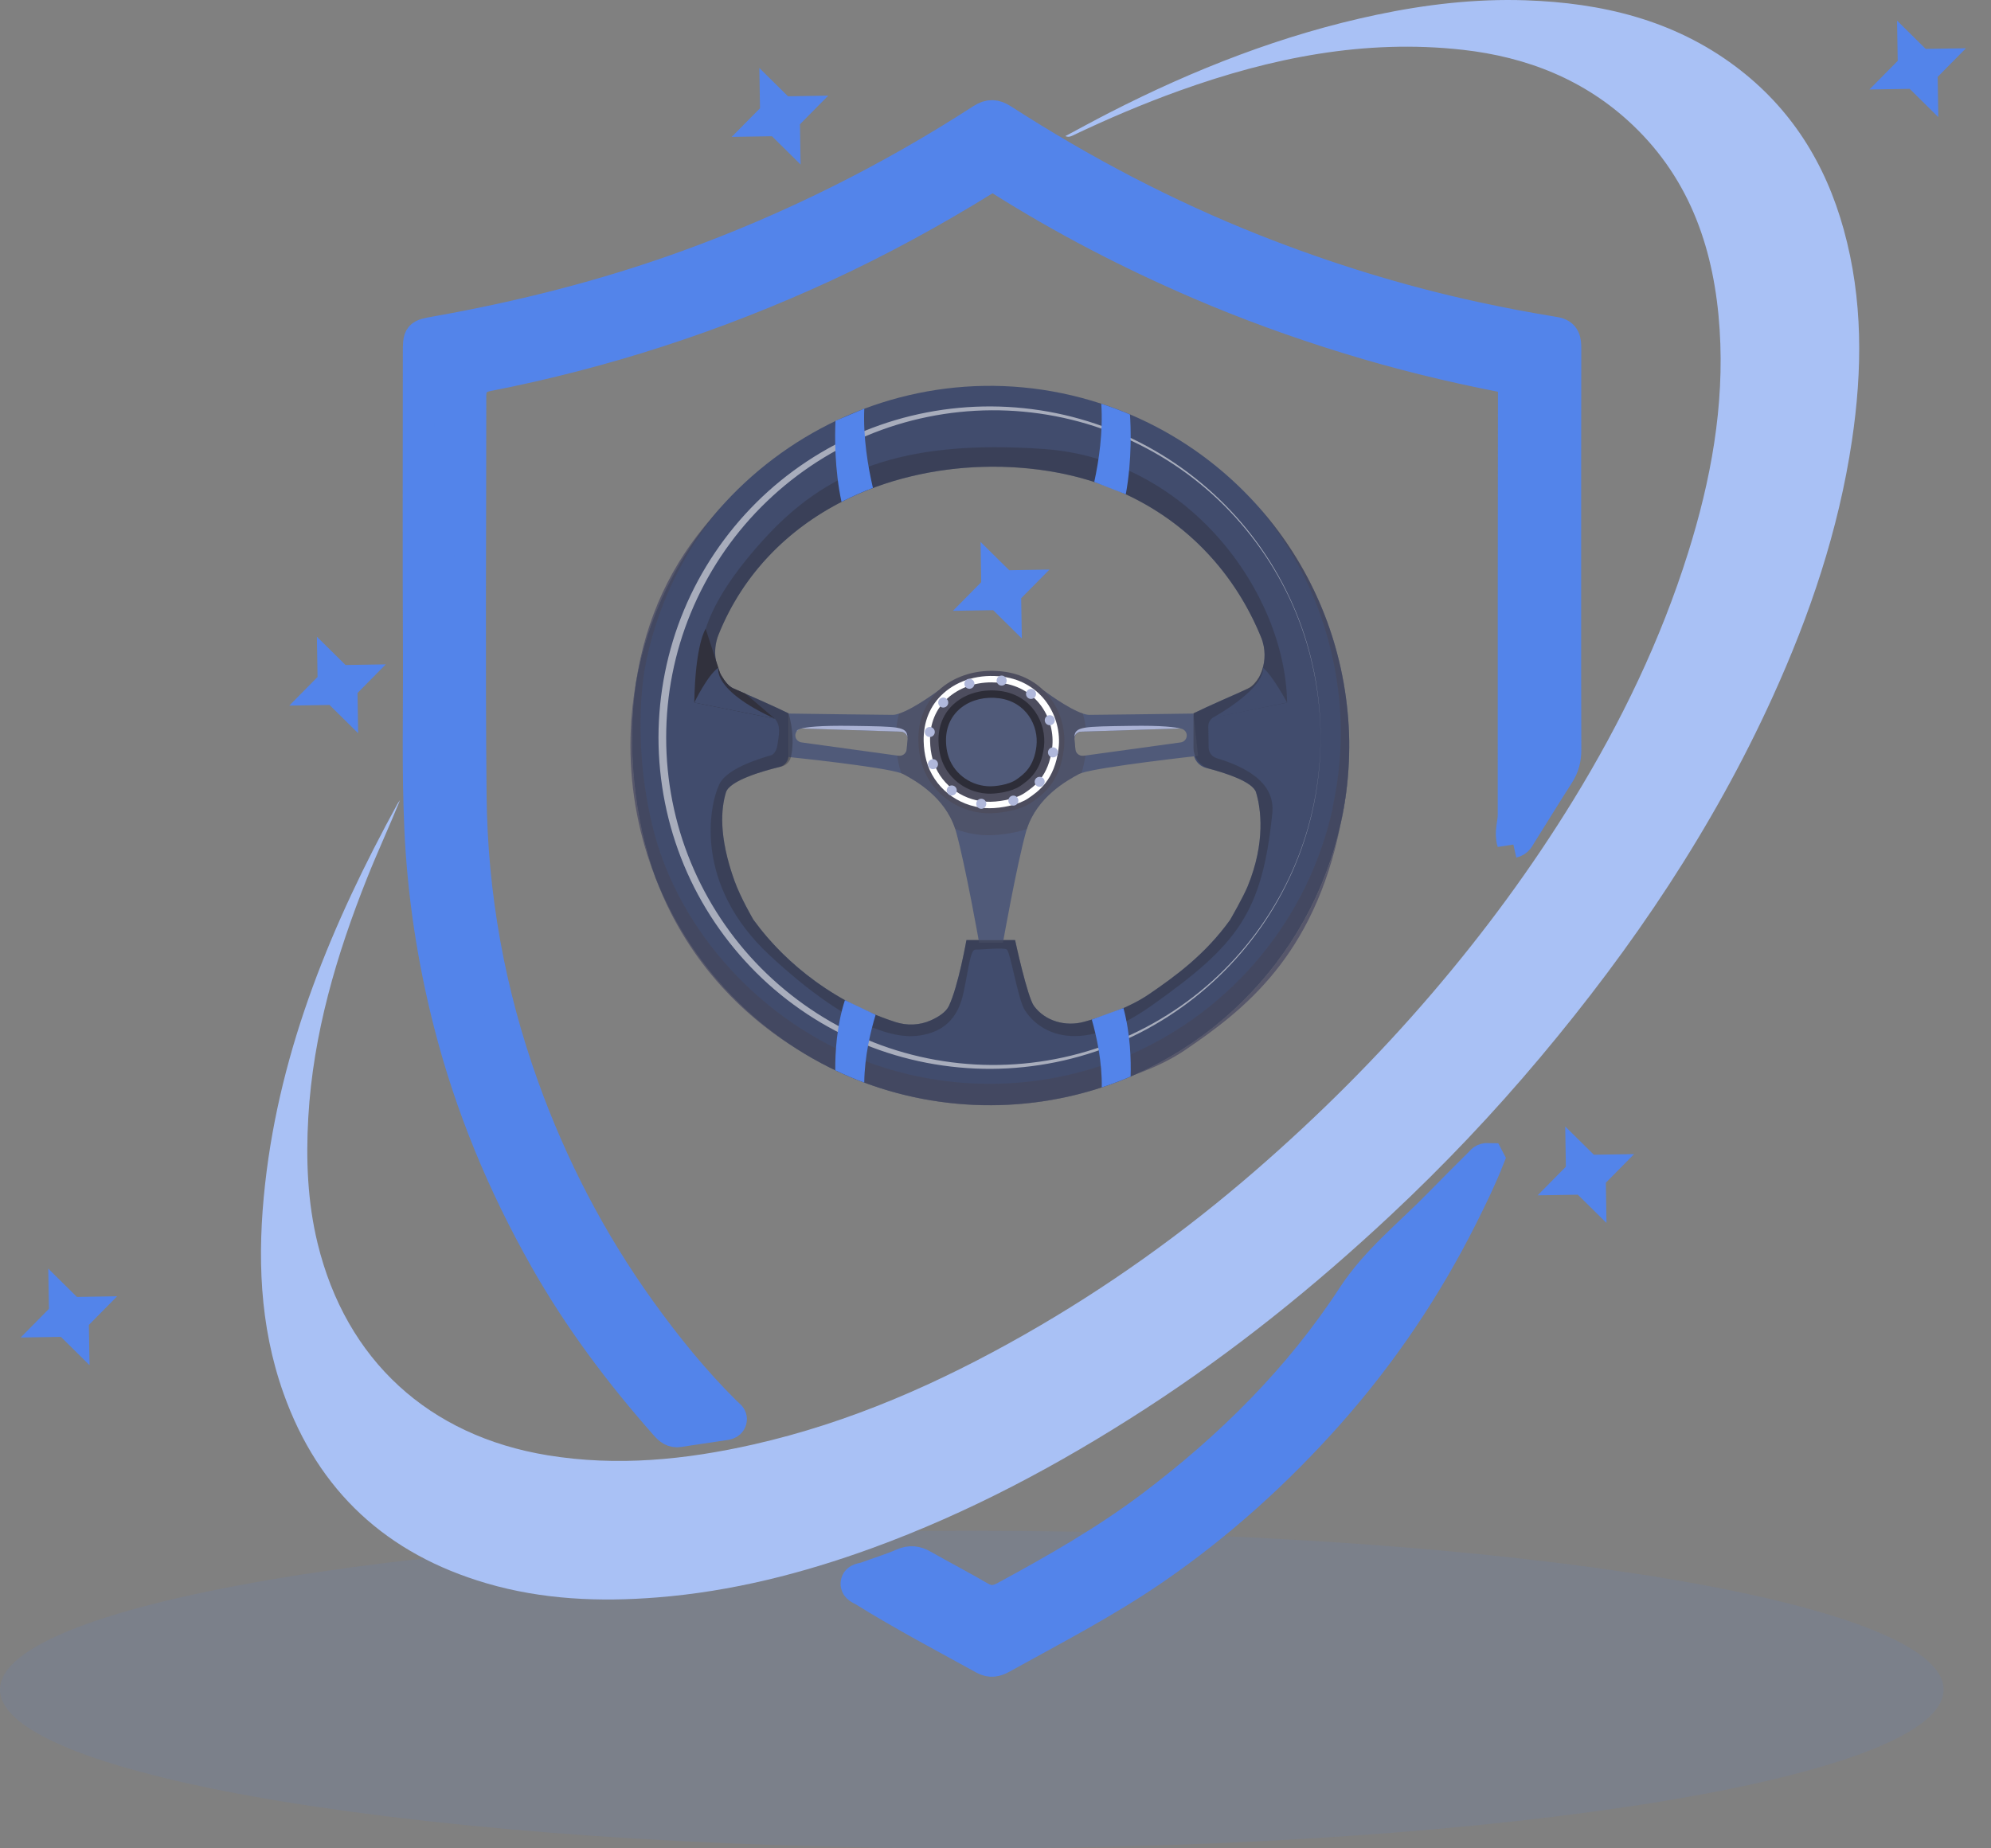 <svg width="126" height="117" viewBox="0 0 126 117" fill="none" xmlns="http://www.w3.org/2000/svg">
<rect x="0" y="0" width="126" height="117" fill="#808080" stroke="none"/>
<path d="M46.307 8.665L48.096 6.852L48.055 4.305L49.868 6.095L52.415 6.054L50.625 7.867L50.666 10.414L48.853 8.624L46.307 8.665Z" fill="#5384EA"/>
<path d="M118.307 5.665L120.096 3.852L120.055 1.305L121.868 3.095L124.415 3.054L122.625 4.867L122.666 7.414L120.854 5.624L118.307 5.665Z" fill="#5384EA"/>
<path d="M1.307 84.665L3.096 82.852L3.055 80.305L4.868 82.095L7.415 82.054L5.625 83.867L5.666 86.414L3.854 84.624L1.307 84.665Z" fill="#5384EA"/>
<path d="M97.307 75.665L99.096 73.852L99.055 71.305L100.868 73.095L103.415 73.054L101.625 74.867L101.666 77.414L99.853 75.624L97.307 75.665Z" fill="#5384EA"/>
<path d="M18.307 44.665L20.096 42.852L20.055 40.305L21.868 42.095L24.415 42.054L22.625 43.867L22.666 46.414L20.854 44.624L18.307 44.665Z" fill="#5384EA"/>
<path d="M60.307 38.665L62.096 36.852L62.055 34.305L63.868 36.095L66.415 36.054L64.625 37.867L64.666 40.414L62.853 38.624L60.307 38.665Z" fill="#5384EA"/>
<path d="M61.5 117C27.535 117 0 112.5 0 106.95C0 101.4 27.535 96.9 61.5 96.9C95.466 96.9 123 101.4 123 106.95C123 112.5 95.466 117 61.5 117Z" fill="#5384EA" fill-opacity="0.1"/>
<path d="M25.311 50.659C24.642 52.31 23.896 53.916 23.239 55.562C21.293 60.445 19.815 65.437 19.51 70.733C19.356 73.426 19.462 76.083 20.099 78.702C21.9 86.104 27.147 90.891 34.658 92.119C39.057 92.839 43.377 92.407 47.676 91.435C53.78 90.056 59.433 87.555 64.847 84.473C70.067 81.502 74.93 78.02 79.465 74.085C83.455 70.621 87.187 66.898 90.626 62.878C93.927 59.021 96.925 54.95 99.579 50.622C102.597 45.697 105.093 40.525 106.826 35.006C108.27 30.41 109.138 25.711 108.828 20.875C108.512 15.93 107.024 11.435 103.329 7.918C100.313 5.049 96.632 3.606 92.554 3.151C86.374 2.463 80.453 3.654 74.662 5.733C72.342 6.566 70.082 7.53 67.859 8.59C67.738 8.648 67.61 8.692 67.42 8.616C68.34 8.126 69.253 7.623 70.181 7.148C75.575 4.384 81.178 2.186 87.125 0.934C90.236 0.279 93.386 -0.09 96.566 0.019C101.361 0.183 105.89 1.255 109.82 4.197C113.331 6.826 115.52 10.334 116.68 14.528C117.902 18.948 117.868 23.414 117.197 27.909C116.351 33.578 114.536 38.943 112.17 44.14C108.384 52.457 103.331 59.952 97.475 66.931C94.52 70.454 91.359 73.787 88.005 76.924C83.177 81.44 78.041 85.578 72.482 89.18C67.02 92.719 61.31 95.766 55.189 97.996C50.796 99.596 46.292 100.743 41.606 101.116C37.94 101.409 34.314 101.258 30.776 100.219C24.495 98.376 20.151 94.411 17.942 88.197C16.408 83.884 16.277 79.44 16.777 74.944C17.741 66.286 21.025 58.437 25.154 50.884C25.197 50.804 25.258 50.734 25.309 50.659H25.311Z" fill="#A9C1F5"/>
<path d="M95.738 53.312C95.544 52.698 95.785 52.144 95.785 51.583C95.782 42.629 95.785 33.673 95.798 24.72C95.798 24.159 95.582 23.932 95.042 23.827C91.744 23.184 88.483 22.381 85.271 21.39C82.083 20.407 78.948 19.271 75.882 17.951C71.505 16.067 67.288 13.883 63.26 11.335C62.941 11.133 62.681 11.142 62.351 11.347C59.069 13.379 55.685 15.23 52.181 16.85C45.345 20.009 38.231 22.33 30.836 23.774C30.13 23.912 29.776 24.332 29.775 25.035C29.774 33.469 29.71 41.903 29.793 50.335C29.855 56.651 30.96 62.801 33.102 68.77C34.923 73.844 37.377 78.572 40.514 82.941C42.157 85.229 43.93 87.419 45.938 89.406C46.083 89.55 46.33 89.674 46.257 89.916C46.187 90.152 45.92 90.158 45.717 90.19C44.806 90.334 43.891 90.452 42.981 90.602C42.591 90.666 42.362 90.467 42.133 90.209C39.239 86.939 36.63 83.46 34.478 79.652C31.821 74.951 29.769 70.004 28.433 64.76C27.401 60.708 26.776 56.609 26.587 52.428C26.42 48.757 26.516 45.088 26.5 41.418C26.471 35.069 26.491 28.721 26.493 22.372C26.493 21.198 26.498 21.213 27.622 21.012C33.01 20.054 38.294 18.717 43.449 16.851C50.042 14.465 56.267 11.359 62.149 7.555C62.62 7.251 62.974 7.275 63.434 7.571C68.478 10.822 73.769 13.605 79.349 15.815C83.886 17.611 88.535 19.05 93.309 20.089C94.996 20.456 96.69 20.778 98.392 21.055C99.041 21.161 99.072 21.57 99.072 22.084C99.063 27.224 99.064 32.366 99.064 37.506C99.064 40.823 99.061 44.139 99.074 47.455C99.077 48.022 98.952 48.519 98.645 48.997C97.828 50.273 97.036 51.564 96.23 52.847C96.121 53.019 96.048 53.238 95.738 53.308V53.312Z" fill="#5384EA" stroke="#5384EA" stroke-width="2"/>
<path d="M94.204 73.352C93.705 74.616 93.138 75.775 92.561 76.93C90.283 81.489 87.452 85.685 84.078 89.489C80.803 93.181 77.155 96.476 73.081 99.287C69.994 101.416 66.671 103.128 63.403 104.94C63.027 105.149 62.691 105.23 62.276 105.001C59.727 103.598 57.153 102.24 54.68 100.703C54.489 100.584 54.175 100.499 54.196 100.236C54.222 99.914 54.583 99.945 54.812 99.86C55.587 99.57 56.384 99.334 57.14 99.003C57.61 98.799 57.982 98.85 58.404 99.091C59.597 99.77 60.816 100.401 62.001 101.093C62.575 101.429 63.03 101.4 63.628 101.074C66.832 99.334 69.995 97.532 72.912 95.328C77.857 91.592 82.219 87.274 85.613 82.068C87.105 79.781 89.205 78.135 91.063 76.231C91.923 75.351 92.794 74.484 93.665 73.616C93.776 73.506 93.856 73.336 94.202 73.348L94.204 73.352Z" fill="#5384EA" stroke="#5384EA" stroke-width="2"/>
<path d="M85.236 49.691C85.13 50.572 84.997 51.405 84.838 52.193C85.198 50.586 85.388 48.913 85.388 47.197C85.386 48.035 85.337 48.869 85.236 49.691ZM40.918 53.787C40.392 51.843 40.058 49.658 40.006 47.208C39.976 45.816 40.059 44.485 40.246 43.213C40.017 44.507 39.898 45.838 39.898 47.198C39.898 50.162 40.465 52.993 41.494 55.589C41.276 55.001 41.084 54.4 40.918 53.788V53.787Z" fill="#57576B"/>
<path d="M85.361 46.026C85.371 46.221 85.378 46.416 85.383 46.61C85.379 46.416 85.372 46.221 85.361 46.026ZM85.323 45.447C85.338 45.64 85.35 45.832 85.361 46.026C85.35 45.833 85.338 45.64 85.323 45.447ZM71.868 68.008C73.054 67.575 74.13 67.062 75 66.468C78.638 63.986 83.146 60.596 84.839 52.196C83.251 59.284 78.361 65.123 71.867 68.008H71.868ZM41.496 55.589C43.16 60.083 46.312 63.834 50.337 66.341C46.374 63.784 43.256 60.029 41.496 55.589ZM40.25 43.2C40.935 39.329 42.599 35.795 44.977 32.865C42.546 35.614 40.857 39.083 40.25 43.2Z" fill="#57576B"/>
<path d="M85.385 46.904C85.219 36.894 78.716 28.492 69.699 25.556C56.481 21.239 42.633 29.731 40.247 43.199C40.247 43.204 40.247 43.209 40.245 43.213C39.669 47.132 40.119 51.887 41.493 55.588C43.851 61.536 48.65 66.27 54.689 68.528C60.17 70.574 66.395 70.445 71.864 68.009C79.95 64.416 85.478 56.312 85.385 46.904ZM68.593 64.682C67.453 64.993 66.156 64.655 65.436 63.679C65.009 63.1 64.239 59.506 64.239 59.506H61.16C61.16 59.506 60.646 62.424 60.048 63.679C59.859 64.073 59.383 64.374 58.907 64.587C58.199 64.904 57.398 64.933 56.66 64.693C55.565 64.338 54.542 63.892 53.589 63.375C49.632 61.201 47.786 58.321 47.67 58.205C47.622 58.123 46.855 56.794 46.482 55.758C45.459 52.915 45.635 51.157 45.941 50.156C46.169 49.405 48.287 48.802 49.329 48.549C49.666 48.467 49.903 48.167 49.903 47.82V45.155C49.065 44.738 47.16 43.905 46.399 43.572C46.125 43.451 45.872 43.133 45.66 42.777C45.192 41.986 45.133 41.018 45.474 40.166C46.993 36.379 49.846 33.474 53.41 31.691C58.69 29.035 65.767 28.783 71.162 31.247C75.222 33.114 78.178 36.358 79.804 40.332C80.425 41.853 79.615 43.316 79.031 43.572C78.27 43.906 76.365 44.739 75.527 45.156V47.574C75.527 48.062 75.856 48.488 76.328 48.608C77.423 48.888 79.275 49.459 79.488 50.158C79.793 51.159 80.104 53.307 78.958 56.102C78.68 56.779 77.898 58.141 77.848 58.226C77.848 58.228 77.846 58.228 77.846 58.229C76.266 60.428 74.377 61.798 72.713 62.934C71.528 63.742 69.987 64.3 68.596 64.683L68.593 64.682Z" fill="#414C6D"/>
<path d="M75.53 45.168C74.076 45.184 69.8 45.251 68.944 45.251C68.826 45.251 68.683 45.221 68.526 45.169C67.557 44.85 66.038 43.699 66.038 43.699H59.405C59.405 43.699 57.865 44.861 56.895 45.173C56.743 45.223 56.606 45.251 56.491 45.251C55.635 45.251 51.36 45.184 49.906 45.168V47.919C49.906 47.919 55.831 48.527 57.037 48.945C57.093 48.965 57.14 48.985 57.175 49.003C57.92 49.407 59.789 50.437 60.45 52.47C60.471 52.536 60.492 52.603 60.511 52.671C61.109 54.838 61.964 59.669 61.964 59.669H63.472C63.472 59.669 64.327 54.838 64.925 52.671C64.943 52.606 64.962 52.543 64.982 52.481C65.639 50.441 67.513 49.408 68.26 49.004C68.303 48.981 68.365 48.956 68.443 48.931C69.742 48.514 75.818 47.846 75.818 47.846L75.529 45.169L75.53 45.168ZM57.441 46.796L57.41 47.116C57.408 47.142 57.405 47.169 57.403 47.197V47.199L57.379 47.443C57.356 47.695 57.12 47.876 56.864 47.84L56.779 47.828L50.723 46.994C50.484 46.961 50.313 46.75 50.335 46.514C50.343 46.429 50.374 46.353 50.425 46.289C50.472 46.228 50.536 46.178 50.61 46.148C50.632 46.139 50.654 46.132 50.679 46.126C50.714 46.116 50.749 46.112 50.787 46.112H50.803L56.715 46.303L57.005 46.313C57.221 46.319 57.395 46.471 57.435 46.666C57.445 46.707 57.447 46.751 57.443 46.795L57.441 46.796ZM74.714 46.995L68.697 47.824L68.573 47.841C68.317 47.877 68.082 47.696 68.058 47.444L67.997 46.797C67.973 46.544 68.173 46.323 68.434 46.315L68.748 46.304L74.635 46.114H74.651C74.885 46.114 75.082 46.287 75.103 46.516C75.125 46.752 74.954 46.963 74.714 46.996V46.995Z" fill="#505A79"/>
<g style="mix-blend-mode:multiply" opacity="0.56">
<path d="M68.572 47.843L68.696 47.826C68.633 48.234 68.548 48.6 68.443 48.932C68.365 48.957 68.303 48.982 68.26 49.005C67.513 49.41 65.639 50.442 64.982 52.482C64.059 52.784 62.939 52.911 62.201 52.861C61.589 52.818 61 52.684 60.45 52.471C59.79 50.438 57.92 49.408 57.175 49.004C57.14 48.985 57.094 48.965 57.036 48.946C57.001 48.843 56.97 48.738 56.941 48.632C56.873 48.38 56.818 48.113 56.777 47.829L56.862 47.841C57.118 47.877 57.354 47.696 57.377 47.444L57.439 46.797C57.462 46.544 57.262 46.323 57.001 46.315L56.711 46.304C56.736 45.907 56.799 45.529 56.894 45.173C57.863 44.861 59.404 43.699 59.404 43.699H66.037C66.037 43.699 67.556 44.85 68.525 45.169C68.635 45.543 68.71 45.923 68.746 46.304L68.432 46.315C68.171 46.323 67.971 46.544 67.995 46.797L68.056 47.444C68.08 47.696 68.315 47.877 68.571 47.841L68.572 47.843Z" fill="#4D4D5E"/>
</g>
<path d="M62.329 51.475C60.412 51.343 58.79 50.036 58.304 48.239C58.197 47.843 58.13 47.398 58.118 46.899C58.053 43.8 60.738 42.151 63.514 42.512C66.288 42.872 67.58 45.317 67.329 47.405C67.077 49.494 66.053 50.267 65.244 50.821C64.53 51.308 63.135 51.531 62.329 51.475Z" fill="#4D4D5E"/>
<path d="M62.612 51.16C62.524 51.16 62.44 51.157 62.361 51.152C60.58 51.029 59.078 49.82 58.625 48.145C58.521 47.759 58.463 47.345 58.454 46.914C58.428 45.691 58.861 44.645 59.705 43.886C60.656 43.031 62.02 42.647 63.447 42.833C65.969 43.161 67.23 45.402 66.991 47.38C66.749 49.389 65.694 50.11 65.063 50.54C64.472 50.944 63.395 51.161 62.612 51.161V51.16ZM62.746 43.194C61.681 43.194 60.696 43.543 59.976 44.189C59.223 44.866 58.837 45.805 58.86 46.904C58.868 47.303 58.921 47.685 59.016 48.039C59.424 49.547 60.779 50.635 62.388 50.746C63.11 50.796 64.266 50.59 64.832 50.204C65.443 49.787 66.366 49.157 66.586 47.331C66.8 45.551 65.665 43.532 63.392 43.237C63.174 43.209 62.958 43.194 62.744 43.194H62.746Z" fill="white"/>
<path d="M62.443 50.235C61.054 50.139 59.879 49.192 59.526 47.89C59.448 47.603 59.399 47.281 59.392 46.919C59.344 44.672 61.29 43.477 63.301 43.739C65.312 44 66.249 45.771 66.066 47.285C65.883 48.798 65.142 49.36 64.555 49.761C64.037 50.114 63.026 50.276 62.443 50.235Z" fill="#2D2D38"/>
<path d="M62.484 49.767C61.293 49.685 60.285 48.873 59.983 47.757C59.916 47.511 59.874 47.235 59.868 46.924C59.828 44.999 61.496 43.974 63.22 44.199C64.944 44.422 65.746 45.941 65.59 47.239C65.433 48.537 64.798 49.018 64.294 49.362C63.851 49.664 62.984 49.803 62.484 49.768V49.767Z" fill="#505A79"/>
<g style="mix-blend-mode:multiply" opacity="0.52">
<path d="M48.846 47.789C48.692 47.885 48.543 47.883 48.531 47.883C48.64 47.85 48.746 47.819 48.846 47.789Z" fill="#31313D"/>
</g>
<g style="mix-blend-mode:multiply" opacity="0.43">
<path d="M76.988 47.987C76.696 47.899 76.496 47.631 76.49 47.326L76.467 45.989C76.463 45.75 76.585 45.533 76.781 45.412L81.455 44.475C81.334 37.478 75.187 29.073 66.09 28.424C56.897 27.77 52.171 29.919 48.323 34.155C46.17 36.524 45.101 38.398 44.66 39.807C44.683 39.807 44.137 41.17 44.559 42.284C44.949 43.313 47.382 44.887 49.038 45.498C49.424 45.93 49.306 46.491 49.192 47.201C49.116 47.674 48.82 47.885 48.535 47.885C47.401 48.231 45.913 48.807 45.515 49.658C44.859 51.056 43.918 56.019 48.707 60.469C53.496 64.918 56.493 65.775 58.116 65.56C59.738 65.346 60.637 64.447 60.979 62.821C61.322 61.196 61.406 60.086 61.748 60.106C62.091 60.126 63.502 59.957 63.716 60.106C63.93 60.255 64.4 63.05 64.784 63.813C65.169 64.576 67.478 67.486 72.908 63.635C78.338 59.784 79.872 57.793 80.518 51.487C80.717 49.565 78.913 48.569 76.987 47.988L76.988 47.987ZM78.959 56.103C78.681 56.78 77.899 58.142 77.849 58.227C77.849 58.229 77.847 58.229 77.847 58.23C76.267 60.429 74.378 61.798 72.714 62.935C71.527 63.745 69.988 64.301 68.596 64.684C67.456 64.995 66.159 64.657 65.439 63.681C65.012 63.102 64.242 59.508 64.242 59.508H61.163C61.163 59.508 60.649 62.426 60.051 63.681C59.862 64.075 59.386 64.376 58.91 64.589C58.202 64.906 57.4 64.935 56.663 64.695C53.05 63.524 49.88 61.24 47.674 58.21C47.674 58.198 46.885 56.874 46.484 55.76C45.462 52.917 45.638 51.159 45.944 50.158C46.181 49.378 48.455 48.759 49.447 48.523C49.758 48.449 49.995 48.2 50.062 47.888C50.35 46.538 49.906 45.156 49.906 45.156C49.061 44.736 47.161 43.903 46.402 43.572C46.128 43.452 45.875 43.134 45.663 42.778C45.637 42.736 45.614 42.693 45.593 42.651C45.447 42.36 45.348 42.091 45.294 41.741C45.214 41.216 45.275 40.672 45.477 40.167C48.641 32.28 57.285 28.634 65.804 29.739C72.421 30.597 77.446 34.559 79.807 40.332C80.432 41.864 79.609 43.321 79.034 43.572C78.186 43.945 76.362 44.743 75.53 45.156V47.32C75.53 47.952 75.954 48.505 76.565 48.669C77.671 48.966 79.293 49.505 79.491 50.158C79.796 51.159 80.107 53.307 78.961 56.102L78.959 56.103Z" fill="#31313D"/>
</g>
<path d="M50.608 46.15C50.535 46.181 50.471 46.23 50.423 46.292C50.423 46.292 50.396 46.225 50.608 46.15Z" fill="#AAB2D4"/>
<path d="M57.428 46.667C57.388 46.473 57.214 46.321 56.998 46.315L56.708 46.305L50.796 46.115H50.78C50.743 46.115 50.707 46.119 50.672 46.128C51.027 46.025 51.873 45.916 53.882 45.947C56.887 45.993 57.404 45.978 57.428 46.667Z" fill="#AAB2D4"/>
<path d="M67.992 46.667C68.033 46.473 68.207 46.321 68.422 46.315L68.712 46.305L74.624 46.115H74.64C74.678 46.115 74.713 46.119 74.748 46.128C74.394 46.025 73.547 45.916 71.538 45.947C68.533 45.993 68.016 45.978 67.992 46.667Z" fill="#AAB2D4"/>
<path d="M60.01 44.472C60.01 44.297 59.867 44.154 59.693 44.154C59.518 44.154 59.375 44.297 59.375 44.472C59.375 44.647 59.518 44.789 59.693 44.789C59.867 44.789 60.01 44.647 60.01 44.472Z" fill="#B0B8DB"/>
<path d="M59.116 46.176C59.028 46.025 58.834 45.972 58.682 46.06C58.531 46.148 58.478 46.342 58.566 46.494C58.654 46.645 58.848 46.698 59 46.61C59.151 46.522 59.204 46.328 59.116 46.176Z" fill="#B0B8DB"/>
<path d="M59.203 48.097C59.051 48.009 58.857 48.062 58.769 48.214C58.681 48.365 58.734 48.559 58.886 48.647C59.037 48.735 59.231 48.682 59.319 48.531C59.407 48.379 59.355 48.185 59.203 48.097Z" fill="#B0B8DB"/>
<path d="M60.231 49.717C60.057 49.717 59.914 49.859 59.914 50.034C59.914 50.209 60.057 50.352 60.231 50.352C60.407 50.352 60.549 50.209 60.549 50.034C60.549 49.859 60.407 49.717 60.231 49.717Z" fill="#B0B8DB"/>
<path d="M61.94 50.605C61.788 50.693 61.736 50.887 61.824 51.039C61.912 51.19 62.106 51.243 62.258 51.155C62.409 51.067 62.462 50.873 62.374 50.721C62.286 50.57 62.092 50.517 61.94 50.605Z" fill="#B0B8DB"/>
<path d="M63.855 50.52C63.767 50.672 63.82 50.866 63.971 50.954C64.123 51.042 64.317 50.989 64.405 50.837C64.493 50.686 64.441 50.492 64.289 50.404C64.137 50.316 63.943 50.369 63.855 50.52Z" fill="#B0B8DB"/>
<path d="M65.477 49.489C65.477 49.664 65.619 49.806 65.794 49.806C65.969 49.806 66.112 49.664 66.112 49.489C66.112 49.314 65.969 49.172 65.794 49.172C65.619 49.172 65.477 49.314 65.477 49.489Z" fill="#B0B8DB"/>
<path d="M66.363 47.785C66.451 47.936 66.645 47.989 66.797 47.901C66.948 47.813 67.001 47.619 66.913 47.468C66.825 47.316 66.631 47.263 66.479 47.351C66.328 47.439 66.275 47.633 66.363 47.785Z" fill="#B0B8DB"/>
<path d="M66.276 45.864C66.428 45.952 66.622 45.899 66.71 45.748C66.798 45.596 66.745 45.402 66.594 45.314C66.442 45.226 66.248 45.279 66.16 45.43C66.072 45.582 66.124 45.776 66.276 45.864Z" fill="#B0B8DB"/>
<path d="M65.247 44.242C65.422 44.242 65.565 44.1 65.565 43.925C65.565 43.75 65.422 43.607 65.247 43.607C65.072 43.607 64.93 43.75 64.93 43.925C64.93 44.1 65.072 44.242 65.247 44.242Z" fill="#B0B8DB"/>
<path d="M63.547 43.356C63.698 43.268 63.751 43.074 63.663 42.922C63.575 42.771 63.381 42.718 63.229 42.806C63.078 42.894 63.025 43.088 63.113 43.24C63.201 43.392 63.395 43.444 63.547 43.356Z" fill="#B0B8DB"/>
<path d="M61.624 43.441C61.712 43.289 61.659 43.095 61.508 43.008C61.356 42.92 61.162 42.972 61.074 43.124C60.986 43.275 61.038 43.469 61.19 43.557C61.342 43.645 61.536 43.593 61.624 43.441Z" fill="#B0B8DB"/>
<g style="mix-blend-mode:multiply" opacity="0.55">
<path d="M85.385 46.904C85.292 41.297 83.224 36.073 79.565 31.996C82.304 35.218 84.11 39.161 84.687 43.69C85.213 47.891 84.314 50.979 84.314 51.264C82.764 58.185 77.988 63.886 71.648 66.704C66.107 69.143 60.089 69.155 54.878 67.211C48.044 64.658 43.065 58.864 41.429 52.817C40.544 49.541 40.296 45.742 40.774 42.492C40.774 42.488 40.774 42.484 40.776 42.479C41.485 38.475 43.268 34.857 45.735 31.975C42.969 35.035 41.005 38.917 40.247 43.199C40.247 43.204 40.247 43.209 40.245 43.213C39.669 47.132 40.119 51.887 41.493 55.588C45.928 66.774 58.309 72.573 69.725 68.832C78.855 65.84 85.487 57.222 85.385 46.904Z" fill="#464657"/>
</g>
<path d="M49.035 45.495L43.938 44.472C44.001 40.795 44.637 39.834 44.656 39.805L45.289 41.74L45.461 42.265L45.587 42.648V42.65H45.589C45.61 42.693 45.633 42.735 45.658 42.777C45.87 43.133 46.123 43.451 46.398 43.572C46.588 43.654 46.849 43.77 47.148 43.9L47.478 44.167L49.033 45.495H49.035Z" fill="#31313D"/>
<path d="M49.035 45.495L43.938 44.472C43.938 44.472 44.785 42.72 45.462 42.266C45.462 42.266 45.041 43.676 49.035 45.495Z" fill="#414C6D"/>
<path d="M79.669 42.885C79.647 42.924 79.625 42.964 79.6 43.003C79.437 43.264 79.248 43.48 79.032 43.574C78.854 43.652 78.612 43.758 78.336 43.879C78.588 43.764 78.833 43.644 78.994 43.574C79.241 43.465 79.471 43.197 79.668 42.885H79.669Z" fill="#31313D"/>
<path d="M76.727 45.447L81.454 44.472C81.454 44.472 80.54 42.763 79.929 42.266C79.929 42.266 80.251 43.418 76.727 45.448V45.447Z" fill="#414C6D"/>
<g style="mix-blend-mode:lighten" opacity="0.54">
<path d="M83.574 46.692C83.57 43.963 83.031 41.236 81.983 38.718C80.936 36.199 79.38 33.898 77.45 31.978C75.518 30.057 73.203 28.53 70.688 27.503C68.173 26.474 65.456 25.956 62.744 25.971C60.033 25.987 57.329 26.535 54.837 27.587C52.342 28.636 50.065 30.185 48.164 32.102C46.261 34.018 44.742 36.311 43.715 38.805C42.684 41.298 42.157 43.994 42.159 46.693C42.158 49.39 42.684 52.088 43.715 54.58C44.743 57.074 46.261 59.365 48.164 61.282C50.067 63.198 52.342 64.748 54.837 65.796C57.329 66.848 60.033 67.397 62.744 67.413C65.455 67.427 68.172 66.909 70.687 65.88C73.202 64.853 75.517 63.326 77.449 61.407C79.379 59.487 80.935 57.185 81.982 54.667C83.03 52.148 83.569 49.422 83.573 46.693L83.574 46.692ZM83.574 46.692C83.576 49.421 83.043 52.15 82 54.673C80.96 57.197 79.424 59.516 77.497 61.455C75.573 63.394 73.27 64.961 70.746 66.022C68.225 67.087 65.487 67.642 62.744 67.658C60.001 67.672 57.253 67.148 54.708 66.106C52.163 65.067 49.821 63.522 47.867 61.579C45.914 59.635 44.339 57.307 43.282 54.759C42.221 52.211 41.675 49.452 41.672 46.692C41.676 43.932 42.221 41.173 43.283 38.625C44.342 36.076 45.916 33.748 47.869 31.806C49.824 29.864 52.165 28.318 54.71 27.279C57.255 26.237 60.003 25.713 62.746 25.727C65.489 25.743 68.225 26.297 70.747 27.362C73.271 28.422 75.574 29.991 77.498 31.929C79.425 33.868 80.961 36.187 82.001 38.711C83.045 41.233 83.578 43.963 83.575 46.692H83.574Z" fill="white"/>
</g>
<path d="M55.244 30.886C54.613 31.123 54 31.393 53.406 31.692C53.355 31.717 53.305 31.744 53.255 31.769C52.812 29.708 52.828 27.662 52.874 26.638L54.696 25.865C54.618 27.71 54.932 29.555 55.243 30.885L55.244 30.886Z" fill="#5384EA"/>
<path d="M71.247 31.289L69.25 30.507C69.547 29.138 69.813 27.333 69.694 25.557C70.312 25.758 70.917 25.985 71.511 26.238C71.56 26.969 71.651 29.077 71.246 31.29L71.247 31.289Z" fill="#5384EA"/>
<path d="M55.413 64.237C55.099 65.265 54.712 66.865 54.694 68.528C54.069 68.295 53.458 68.035 52.86 67.749C52.851 66.616 52.949 64.917 53.47 63.309L55.413 64.237Z" fill="#5384EA"/>
<path d="M71.55 68.145C70.953 68.4 70.344 68.63 69.724 68.833C69.751 67.218 69.406 65.633 69.094 64.538L71.097 63.81C71.543 65.466 71.582 67.142 71.55 68.145Z" fill="#5384EA"/>
</svg>
